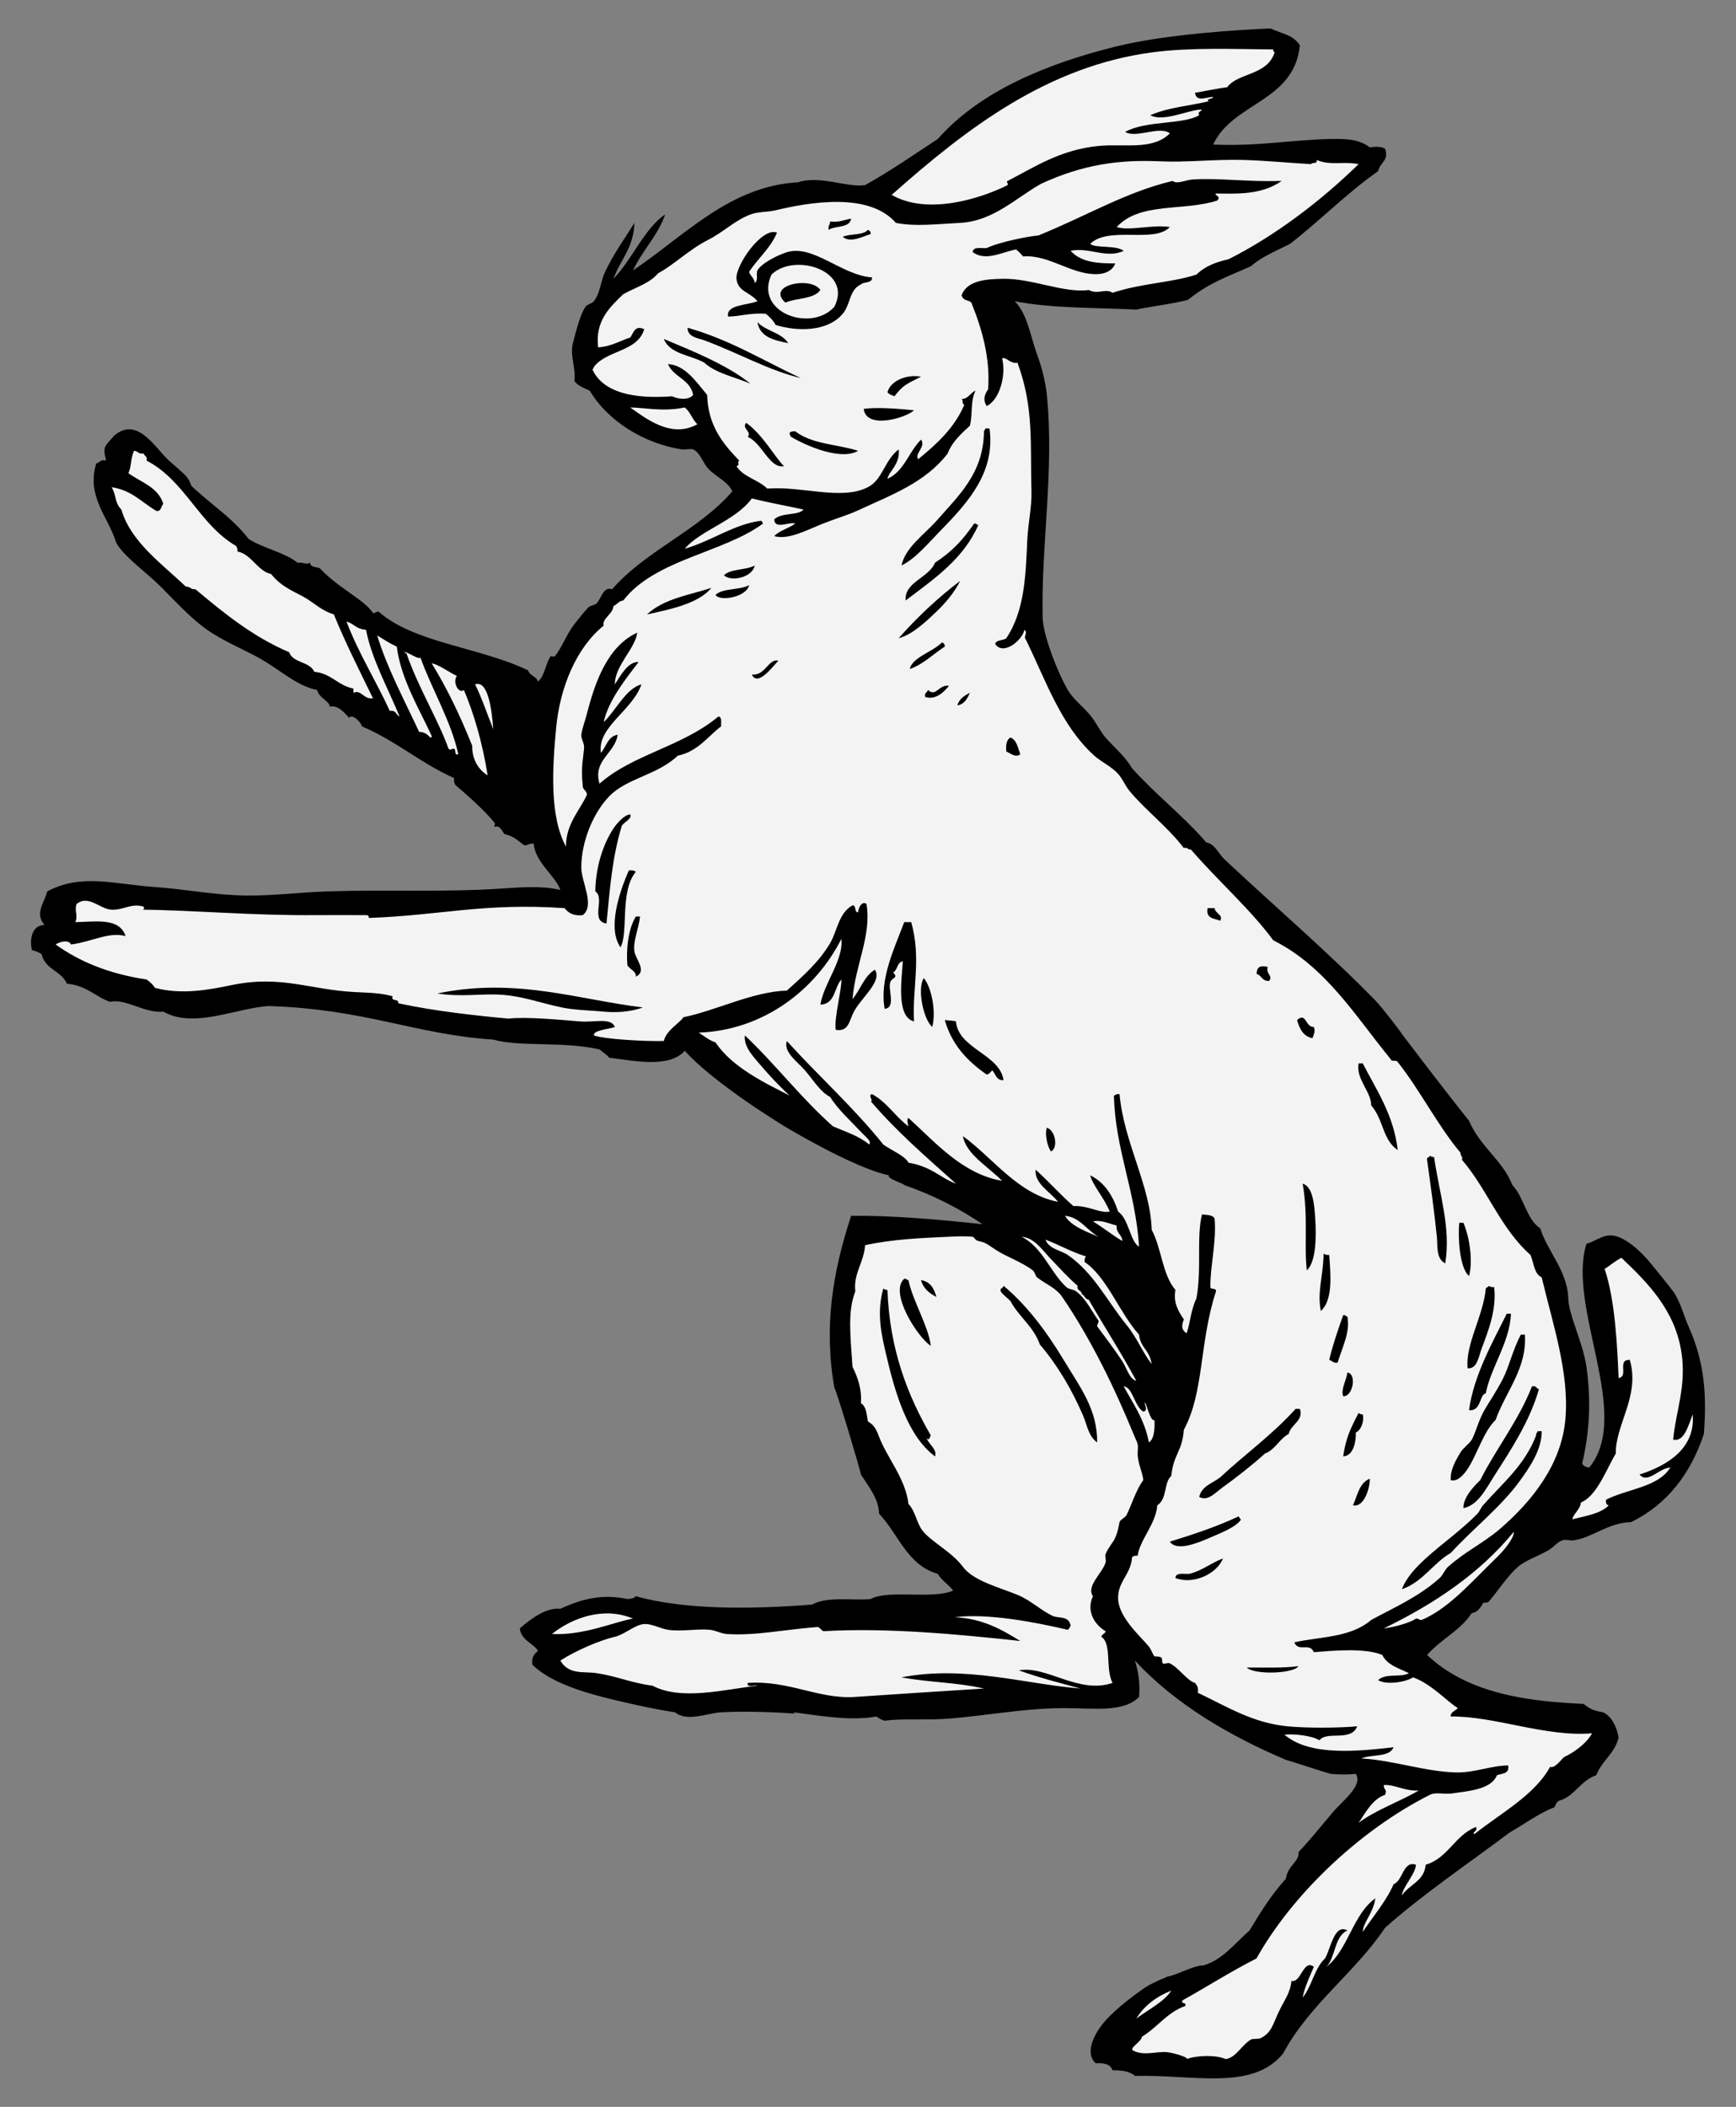 <?xml version="1.0" encoding="UTF-8" standalone="no"?>
<!DOCTYPE svg PUBLIC "-//W3C//DTD SVG 1.1//EN" "http://www.w3.org/Graphics/SVG/1.1/DTD/svg11.dtd">
<svg xmlns:dc="http://purl.org/dc/elements/1.1/" version="1.1" xmlns:xl="http://www.w3.org/1999/xlink" xmlns="http://www.w3.org/2000/svg" viewBox="45 72 274.5 333" width="274.5" height="333">
  <rect x="45" y="72" width="274.5" height="333" fill="#808080" stroke="none"/>
  <defs>
    <clipPath id="artboard_clip_path">
      <path d="M 45 72 L 319.5 72 L 319.5 353.769 L 281.492 405 L 45 405 Z"/>
    </clipPath>
  </defs>
  <g id="Rabbit_Rampant_(5)" stroke="none" stroke-opacity="1" stroke-dasharray="none" fill="none" fill-opacity="1">
    <title>Rabbit Rampant (5)</title>
    <g id="Rabbit_Rampant_(5)_Art" clip-path="url(#artboard_clip_path)">
      <title>Art</title>
      <g id="Group_53">
        <g id="Graphic_113">
          <path d="M 245.805 76.964 C 246.359 77.211 246.871 77.398 247.327 77.564 C 248.495 77.988 249.352 78.301 250.061 79.276 C 249.534 84.054 246.354 86.12 242.989 88.305 C 240.437 89.961 237.799 91.675 236.413 94.653 L 236.124 95.277 L 236.81 95.308 C 237.671 95.347 238.557 95.366 239.446 95.366 C 242.681 95.366 245.623 95.112 248.468 94.866 C 250.927 94.654 253.248 94.453 255.625 94.424 C 255.849 94.421 256.079 94.418 256.312 94.418 C 258.095 94.418 259.934 94.568 261.302 95.651 L 261.457 95.772 L 261.651 95.746 C 261.946 95.705 262.295 95.664 262.651 95.664 C 263.053 95.664 263.383 95.719 263.634 95.829 C 263.858 96.658 263.597 97.004 263.215 97.511 C 262.963 97.847 262.68 98.222 262.513 98.766 C 259.685 100.771 257.075 103.054 254.548 105.263 C 252.678 106.899 250.742 108.591 248.74 110.15 C 248.261 110.391 247.793 110.617 247.338 110.838 C 245.508 111.725 243.923 112.493 242.548 113.685 C 241.856 113.995 241.194 114.279 240.555 114.553 C 237.761 115.753 235.344 116.79 232.637 118.964 C 231.381 119.306 229.649 119.594 227.974 119.871 C 226.833 120.06 225.654 120.255 224.637 120.467 C 222.902 120.384 221.139 120.331 219.434 120.279 C 214.408 120.126 209.661 119.982 205.533 119.152 L 204.012 118.845 L 205.121 119.932 C 206.483 121.268 207.135 123.505 207.764 125.67 C 208.008 126.506 208.259 127.371 208.548 128.16 C 209.105 129.688 209.823 132.021 210.069 134.459 C 210.771 141.404 210.334 148.357 209.91 155.083 C 209.612 159.83 209.302 164.74 209.404 169.568 C 209.465 172.552 211.838 178.499 213.444 181.284 C 213.976 182.207 214.756 182.98 215.581 183.8 C 216.072 184.288 216.579 184.792 217.026 185.327 C 217.467 185.858 217.836 186.457 218.191 187.037 C 218.575 187.663 218.973 188.309 219.465 188.872 C 219.926 189.4 220.416 189.901 220.892 190.385 C 221.908 191.422 222.868 192.403 223.614 193.666 L 223.637 193.705 L 223.667 193.739 C 225.51 195.794 227.485 197.638 229.393 199.421 C 231.532 201.419 233.553 203.307 235.376 205.445 L 235.481 205.568 L 235.64 205.598 C 236.422 205.747 236.852 206.335 237.35 207.016 C 237.627 207.395 237.914 207.786 238.284 208.134 C 241.055 210.742 243.987 213.404 246.823 215.979 C 252.023 220.701 257.402 225.584 262.142 230.446 C 263.216 231.548 266.077 235.3 266.263 235.642 L 266.281 235.677 L 266.305 235.708 C 266.374 235.8 273.287 244.918 276.884 249.374 C 277.789 251.479 279.135 253.063 280.437 254.596 C 281.744 256.134 282.979 257.588 283.704 259.469 L 283.738 259.557 L 283.804 259.624 C 284.567 260.409 285.054 261.485 285.569 262.622 C 286.215 264.05 286.883 265.524 288.161 266.443 C 288.589 267.799 289.3 269.067 290.053 270.407 C 291.226 272.499 292.441 274.663 292.516 277.22 C 292.559 278.684 293.184 280.524 293.846 282.473 C 294.477 284.33 295.129 286.25 295.393 288.102 C 296.131 293.269 295.923 298.061 294.737 303.187 L 294.708 303.317 L 294.752 303.443 C 295.031 304.239 295.9 304.363 296.228 304.41 L 296.484 304.447 L 296.648 304.246 C 300.648 299.365 299.003 291.746 297.412 284.378 C 296.228 278.894 295.004 273.228 296.219 268.96 C 296.639 268.825 297.06 268.621 297.47 268.422 C 298.171 268.082 298.897 267.729 299.639 267.721 C 302.267 267.721 305.623 271.924 305.662 271.973 C 305.689 272.006 308.403 275.309 309.183 276.373 C 309.89 277.339 310.419 278.789 310.885 280.067 C 311.118 280.705 311.338 281.308 311.565 281.815 C 314.15 287.59 314.395 292.688 313.962 298.557 C 311.796 305.012 308.147 309.45 302.81 312.117 C 300.729 312.178 299.011 312.971 297.348 313.738 C 296.125 314.302 294.969 314.835 293.799 314.992 C 293.711 315.004 293.629 315.009 293.552 315.009 C 293.391 315.009 293.242 314.99 293.084 314.969 C 292.918 314.946 292.747 314.923 292.557 314.923 C 292.353 314.923 292.159 314.95 291.965 315.005 C 291.367 315.176 290.92 315.568 290.488 315.948 C 290.21 316.193 289.947 316.425 289.649 316.597 C 289.044 316.948 288.37 317.265 287.718 317.571 C 286.583 318.106 285.511 318.611 284.715 319.3 C 283.607 320.259 282.606 321.572 281.637 322.842 C 281.127 323.511 280.601 324.202 280.078 324.812 C 280.029 324.82 279.957 324.823 279.904 324.827 C 279.656 324.842 279.348 324.859 279.141 325.098 C 279.103 325.141 279.084 325.179 279.046 325.246 C 278.51 326.242 278.018 326.468 277.7 326.484 L 277.463 326.495 L 277.335 326.694 C 276.366 328.188 275.026 329.233 273.606 330.339 C 272.495 331.204 271.344 332.101 270.304 333.27 L 270.007 333.604 L 270.332 333.91 C 276.853 340.075 286.143 341.338 295.231 341.766 C 296.276 342.609 297.064 342.864 298.354 343.081 C 299.656 343.77 300.217 345.35 300.461 346.602 C 300.113 347.914 299.455 348.73 298.758 349.592 C 298.16 350.334 297.542 351.1 297.05 352.22 C 295.818 352.688 294.957 353.517 294.123 354.32 C 293.312 355.1 292.548 355.836 291.507 356.126 C 290.894 356.322 290.647 356.843 290.45 357.261 C 290.443 357.274 290.438 357.286 290.432 357.299 C 288.957 357.846 287.317 358.875 285.728 359.87 C 284.974 360.345 284.192 360.834 283.463 361.248 L 283.437 361.263 L 283.414 361.281 C 281.486 362.73 279.497 364.177 277.572 365.576 C 272.904 368.971 268.075 372.48 263.713 376.334 L 263.668 376.374 L 263.635 376.424 C 261.535 379.555 258.938 382.305 256.427 384.963 C 253.205 388.375 249.872 391.903 247.497 396.317 C 244.797 399.597 240.557 400.04 236.763 400.04 C 235.09 400.04 233.359 399.945 231.526 399.845 C 229.629 399.741 227.669 399.634 225.704 399.634 C 225.342 399.634 224.983 399.638 224.622 399.646 C 223.911 399.056 222.844 398.782 221.218 398.767 C 220.827 398.019 220.006 397.641 218.771 397.641 C 218.663 397.641 218.551 397.644 218.437 397.65 C 216.936 396.056 219.062 393.034 219.515 392.43 C 220.94 390.529 223.933 388.154 226.258 386.566 C 227.135 385.967 228.464 385.405 229.177 385.102 C 229.403 385.006 229.58 384.931 229.712 384.858 C 230.396 384.754 231.256 384.404 232.162 384.035 C 233.23 383.6 234.44 383.109 235.272 383.109 L 235.273 383.109 L 235.344 383.109 L 235.412 383.09 C 237.801 382.382 239.388 380.824 241.07 379.174 C 241.648 378.607 242.244 378.02 242.879 377.47 L 242.934 377.421 L 242.972 377.359 C 244.542 374.736 246.405 371.73 248.665 369.254 L 248.763 369.147 L 248.782 369.002 C 248.9 368.082 249.393 367.471 249.871 366.878 C 250.337 366.3 250.816 365.704 250.792 364.909 C 252.001 363.628 253.047 362.378 254.359 360.81 C 254.91 360.151 255.51 359.434 256.192 358.63 C 256.511 358.256 256.923 357.842 257.359 357.403 C 258.937 355.817 260.9 353.844 259.762 352.112 L 259.604 351.871 L 259.318 351.908 C 258.816 351.972 258.201 352.005 257.493 352.005 C 256.47 352.005 255.615 351.936 255.517 351.919 C 254.942 351.765 253.433 351.282 251.975 350.814 C 250.583 350.368 249.146 349.907 248.477 349.719 C 238.166 345.326 230.419 340.233 224.789 334.147 L 224.011 334.597 C 224.586 336.434 224.79 338.107 224.667 339.998 C 223.227 341.336 221.107 341.616 218.381 341.616 C 217.594 341.616 216.784 341.592 215.924 341.568 C 215.036 341.542 214.116 341.515 213.134 341.514 C 209.371 341.514 205.345 342.006 201.45 342.481 C 198.303 342.865 195.33 343.229 192.832 343.283 C 192.15 343.298 191.484 343.301 190.835 343.301 L 190.167 343.3 L 189.517 343.299 C 188.019 343.299 186.43 343.316 184.907 343.498 C 184.607 343.423 184.371 343.272 184.101 343.098 C 183.999 343.032 183.896 342.966 183.79 342.904 L 183.643 342.817 L 183.474 342.848 C 182.439 343.039 181.313 343.132 180.031 343.132 C 177.408 343.132 174.516 342.729 171.72 342.34 L 170.579 342.182 L 170.041 342.108 L 170.047 342.336 C 168.263 342.222 165.525 342.083 162.701 342.083 C 161.355 342.083 160.108 342.116 158.996 342.179 C 158.332 342.217 157.609 342.364 156.844 342.521 C 155.922 342.709 154.967 342.904 154.092 342.904 C 153.211 342.904 152.533 342.7 152.018 342.281 L 151.922 342.202 L 151.797 342.183 C 148.44 341.674 145.158 340.93 142.109 340.201 C 137.812 339.174 132.529 337.645 129.616 334.901 C 129.522 334.048 129.877 333.719 130.38 333.25 L 130.663 332.986 L 130.452 332.661 C 130.09 332.104 129.592 331.722 129.111 331.353 C 128.447 330.842 127.867 330.397 127.688 329.558 C 129.173 328.29 131.281 326.717 133.171 326.717 C 133.299 326.717 133.425 326.724 133.55 326.738 L 133.678 326.753 L 133.795 326.699 C 136.599 325.408 138.77 324.858 141.059 324.858 C 142.055 324.858 143.055 324.964 144.12 325.184 L 144.176 325.196 L 144.233 325.194 C 144.692 325.174 145.247 325.109 145.662 324.801 C 150.03 325.983 155.36 326.558 161.946 326.558 C 165.385 326.558 169.14 326.4 173.427 326.077 L 173.528 326.069 L 173.616 326.019 C 174.864 325.324 176.655 325.231 178.243 325.231 C 178.725 325.231 179.207 325.241 179.679 325.25 C 180.138 325.259 180.588 325.267 181.019 325.267 C 181.723 325.267 182.267 325.243 182.728 325.192 L 182.82 325.181 L 182.9 325.137 C 183.951 324.553 185.802 324.473 187.474 324.473 C 188.005 324.473 188.548 324.482 189.094 324.49 C 189.65 324.499 190.209 324.508 190.762 324.508 C 192.51 324.508 194.489 324.427 195.897 323.832 L 196.431 323.607 L 196.09 323.137 C 195.746 322.662 195.327 322.279 194.921 321.909 C 194.443 321.473 193.992 321.061 193.685 320.527 L 193.592 320.364 L 193.412 320.312 C 190.298 319.424 188.71 317.036 187.028 314.507 C 186.243 313.326 185.432 312.106 184.453 311.056 C 184.32 308.998 183.319 307.505 181.948 305.457 L 181.556 304.871 C 181.343 303.858 180.128 299.81 179.575 297.983 C 178.142 293.246 177.637 291.74 177.374 291.225 C 175.9 282.653 176.661 274.676 179.917 264.624 C 180.108 264.623 180.298 264.623 180.489 264.623 C 187.007 264.623 193.868 265.26 200.31 265.95 L 200.618 265.111 C 196.764 262.498 192.72 260.47 188.259 258.912 C 188.088 258.77 187.792 258.644 187.33 258.45 C 186.997 258.31 186.371 258.046 186.074 257.853 L 186.414 257.458 L 185.64 257.304 C 180.396 256.26 169.757 249.909 169.65 249.845 C 169.538 249.778 158.353 243.049 153.62 237.775 L 153.273 237.388 L 152.93 237.78 C 151.981 238.868 150.358 239.397 147.966 239.397 C 146.366 239.397 144.692 239.166 143.214 238.962 C 142.629 238.881 142.073 238.804 141.571 238.749 C 141.287 238.435 140.958 238.187 140.639 237.946 C 140.454 237.807 140.27 237.668 140.098 237.516 L 140.008 237.438 L 139.893 237.412 C 136.815 236.729 133.676 236.652 130.64 236.578 C 127.839 236.51 125.192 236.446 123.118 235.87 L 123.071 235.857 L 123.024 235.856 C 117.601 235.504 113.033 234.513 108.197 233.464 C 102.168 232.156 95.933 230.803 87.419 230.549 L 87.396 230.549 L 87.373 230.551 C 85.709 230.668 83.954 231.065 82.094 231.484 C 79.855 231.989 77.541 232.512 75.393 232.512 C 73.681 232.512 72.261 232.179 71.054 231.494 L 70.923 231.42 L 70.774 231.437 C 70.618 231.456 70.454 231.464 70.288 231.464 C 69.13 231.464 67.874 231.029 66.66 230.609 C 65.445 230.188 64.297 229.791 63.219 229.791 C 62.948 229.791 62.689 229.817 62.447 229.869 C 61.733 229.628 61.057 229.224 60.343 228.798 C 59.135 228.076 57.773 227.261 55.881 227.04 C 55.424 226.158 54.676 225.613 53.951 225.083 C 53.092 224.456 52.282 223.863 52.048 222.737 L 52.012 222.566 L 51.872 222.462 C 51.504 222.186 51.045 221.973 50.441 221.797 C 50.259 220.787 50.418 219.769 50.86 219.202 C 51.146 218.836 51.532 218.654 52.042 218.649 L 53.028 218.639 L 52.388 217.889 C 51.416 216.751 51.785 215.879 52.344 214.56 C 52.527 214.13 52.714 213.688 52.865 213.201 C 54.817 212.198 56.909 211.73 59.428 211.73 C 61.234 211.73 63.107 211.96 65.089 212.204 C 66.558 212.384 68.077 212.57 69.689 212.68 C 71.493 212.802 73.308 213.027 75.228 213.265 C 78.092 213.619 81.054 213.987 84.086 214.007 L 84.397 214.008 C 86.706 214.008 88.991 213.843 91.41 213.668 C 93.204 213.538 95.059 213.405 96.924 213.344 C 99.915 213.247 102.908 213.234 105.442 213.234 C 106.364 213.234 107.286 213.236 108.209 213.238 C 109.133 213.24 110.057 213.242 110.983 213.242 C 115.919 213.242 120.081 213.184 124.35 212.901 L 124.981 212.858 C 126.32 212.767 127.705 212.672 129.112 212.672 C 130.809 212.672 132.244 212.816 133.498 213.111 L 134.306 213.3 L 134.04 212.514 C 133.7 211.511 132.945 210.579 132.144 209.593 C 131.073 208.272 129.965 206.907 129.863 205.338 L 129.841 204.997 L 129.508 204.919 C 129.363 204.886 129.229 204.869 129.099 204.869 C 128.779 204.869 128.56 204.968 128.383 205.047 C 128.242 205.111 128.163 205.144 128.045 205.144 C 128.041 205.144 128.038 205.144 128.034 205.144 C 127.897 205.037 127.77 204.936 127.65 204.842 C 126.834 204.195 126.284 203.761 125.034 203.416 C 124.976 203.335 124.92 203.249 124.864 203.164 C 124.595 202.754 124.264 202.252 123.709 202.174 C 123.709 202.037 123.678 201.89 123.573 201.761 C 121.828 199.622 119.121 197.285 117.505 195.889 L 117.372 195.773 C 117.286 195.64 117.207 195.433 117.261 195.041 L 117.309 194.698 L 116.992 194.558 C 114.486 193.447 112.221 192.012 110.032 190.624 C 107.715 189.156 105.322 187.639 102.588 186.458 C 102.275 185.694 101.312 184.788 100.567 184.788 C 100.462 184.788 100.363 184.806 100.272 184.838 C 99.581 184.085 98.671 183.186 97.559 183.186 C 97.532 183.186 97.503 183.187 97.474 183.188 C 97.294 182.794 96.934 182.493 96.583 182.199 C 96.156 181.842 95.714 181.473 95.591 180.949 L 95.524 180.661 L 95.234 180.603 C 93.141 180.182 91.31 178.937 89.371 177.619 C 88.463 177.001 87.524 176.363 86.531 175.793 C 85.429 175.16 84.281 174.593 83.17 174.045 C 81.337 173.139 79.442 172.203 77.73 170.957 C 75.817 169.565 74.026 167.739 72.129 165.807 C 71.659 165.327 71.188 164.847 70.712 164.372 C 69.9 163.56 68.955 162.745 68.042 161.959 C 66.461 160.597 64.825 159.188 63.934 157.839 C 63.92 157.813 63.885 157.739 63.848 157.662 C 63.809 157.581 63.774 157.51 63.74 157.448 C 63.357 156.215 62.768 155.06 62.198 153.941 C 60.901 151.397 59.674 148.991 60.591 145.615 C 60.764 145.542 60.894 145.442 60.999 145.362 C 61.157 145.241 61.218 145.199 61.353 145.199 C 61.431 145.199 61.527 145.215 61.638 145.247 L 62.286 145.433 L 62.224 144.762 C 62.205 144.552 62.154 144.337 62.105 144.128 C 61.983 143.603 61.867 143.107 62.161 142.608 C 62.277 142.423 63.263 141.301 63.386 141.18 C 64.081 140.602 64.747 140.321 65.423 140.321 C 67.078 140.321 68.595 142.048 69.933 143.573 C 70.444 144.154 70.926 144.704 71.399 145.142 C 71.594 145.323 71.89 145.578 72.225 145.864 C 72.944 146.482 73.929 147.328 74.211 147.725 C 74.48 148.102 74.618 148.33 74.811 148.926 L 74.847 149.037 L 74.931 149.117 C 76.007 150.14 77.17 151.1 78.293 152.028 C 80.29 153.677 82.355 155.382 83.946 157.463 L 83.995 157.527 L 84.062 157.569 C 85.158 158.273 86.449 158.778 87.697 159.267 C 89.147 159.834 90.645 160.42 91.762 161.301 L 91.911 161.418 L 92.098 161.398 C 92.186 161.388 92.268 161.384 92.342 161.384 C 92.579 161.384 92.754 161.425 92.939 161.468 C 93.111 161.508 93.287 161.549 93.491 161.549 C 93.577 161.549 93.66 161.542 93.743 161.528 C 94.015 161.944 94.555 162.049 94.915 162.12 C 95.063 162.149 95.204 162.176 95.316 162.214 C 96.735 163.737 98.461 164.961 99.986 166.042 C 101.572 167.166 102.942 168.138 103.596 169.149 L 103.721 169.342 L 103.95 169.358 C 103.979 169.36 104.007 169.361 104.034 169.361 C 104.313 169.361 104.501 169.259 104.626 169.191 C 104.661 169.171 104.686 169.159 104.707 169.15 C 108.146 172.104 113.111 173.498 118.36 174.973 C 121.708 175.913 125.17 176.886 128.146 178.295 C 128.343 178.762 128.722 179.022 129.033 179.236 C 129.351 179.455 129.55 179.602 129.622 179.856 L 129.815 180.542 L 130.361 180.083 C 131.084 179.474 131.396 178.572 131.696 177.701 C 131.872 177.191 132.053 176.665 132.316 176.205 C 132.426 176.225 132.536 176.24 132.62 176.24 C 132.858 176.24 132.996 176.136 133.07 176.049 C 133.639 175.372 134.106 174.489 134.603 173.554 C 135.08 172.654 135.573 171.724 136.176 170.952 C 136.828 170.116 137.666 169.064 138.358 168.332 C 138.443 168.241 138.663 168.17 138.855 168.108 C 139.141 168.015 139.465 167.91 139.69 167.663 C 139.981 167.344 140.191 166.954 140.396 166.576 C 140.75 165.923 140.991 165.525 141.355 165.525 C 141.437 165.525 141.532 165.544 141.636 165.578 L 141.927 165.675 L 142.128 165.444 C 144.752 162.432 148.185 160.094 151.505 157.832 C 154.908 155.514 158.426 153.116 161.14 149.969 L 161.326 149.753 L 161.216 149.489 C 160.768 148.424 159.806 147.721 158.875 147.041 C 158.352 146.659 157.812 146.265 157.361 145.807 C 157.07 145.511 156.82 145.075 156.555 144.612 C 156.096 143.81 155.62 142.981 154.788 142.615 C 154.64 142.549 154.453 142.519 154.202 142.519 C 154.009 142.519 153.784 142.538 153.565 142.557 C 153.38 142.573 153.197 142.589 153.044 142.589 C 152.992 142.589 152.945 142.588 152.904 142.582 C 146.916 141.663 141.45 138.189 138.64 133.515 L 138.569 133.395 L 138.442 133.336 C 138.297 133.267 138.15 133.202 138.002 133.135 C 137.333 132.833 136.697 132.547 136.296 132.077 C 136.401 131.186 136.255 130.271 136.112 129.383 C 135.94 128.308 135.778 127.293 136.036 126.36 C 136.088 126.17 136.151 125.927 136.223 125.646 C 136.588 124.224 137.201 121.843 137.959 120.753 C 138.036 120.642 138.228 120.555 138.43 120.463 C 138.714 120.334 139.036 120.189 139.27 119.89 C 139.933 119.045 140.214 118 140.485 116.991 C 140.662 116.334 140.829 115.714 141.091 115.162 C 142.051 113.139 143.244 111.3 144.398 109.521 C 144.464 109.418 144.531 109.315 144.598 109.212 C 144.255 110.647 143.621 111.8 142.963 112.999 C 142.464 113.906 141.949 114.844 141.567 115.914 L 142.333 116.389 C 143.584 115.093 144.682 113.437 145.745 111.835 C 146.813 110.225 147.838 108.679 148.98 107.506 C 148.407 108.614 147.723 109.62 147.012 110.665 C 146.19 111.874 145.341 113.123 144.679 114.548 L 143.979 116.058 L 145.356 115.123 C 147.346 113.772 149.27 112.304 151.13 110.885 C 157.302 106.177 163.13 101.731 171.206 101.276 L 171.269 101.274 L 171.328 101.253 C 171.996 101.026 172.748 100.915 173.627 100.915 C 174.905 100.915 176.241 101.149 177.534 101.375 C 178.74 101.586 179.879 101.785 180.903 101.785 C 181.255 101.785 181.57 101.762 181.864 101.714 L 181.944 101.701 L 182.015 101.662 C 185.229 99.874 188.252 97.861 191.177 95.914 C 191.982 95.377 192.77 94.853 193.538 94.349 L 193.59 94.315 L 193.631 94.269 C 199.355 87.788 208.461 83.063 221.47 79.822 C 229.79 77.747 242.061 77.114 245.805 76.964" fill="#f3f3f3"/>
        </g>
        <g id="Group_54">
          <title>Ink</title>
          <g id="Group_55">
            <g id="Graphic_112">
              <path d="M 179.581 106.562 C 179.348 108.098 177.089 107.607 176.044 108.331 C 175.885 107.655 176.27 107.525 176.265 107.004 C 177.709 107.196 178.49 106.723 179.581 106.562 Z" fill="black"/>
            </g>
            <g id="Graphic_111">
              <path d="M 182.233 108.331 C 182.505 108.427 182.687 108.613 182.675 108.994 C 181.489 109.345 179.448 110.479 178.255 109.436 C 179.402 108.89 181.452 109.244 182.233 108.331 Z" fill="black"/>
            </g>
            <g id="Graphic_110">
              <path d="M 174.718 117.836 C 173.695 119.317 170.932 119.06 169.192 119.825 C 166.04 117.056 173.238 115.597 174.718 117.836 Z" fill="black"/>
            </g>
            <g id="Graphic_109">
              <path d="M 164.771 122.92 C 166.084 124.332 168.581 124.562 169.634 126.235 C 167.365 125.777 165.144 125.273 164.771 122.92 Z" fill="black"/>
            </g>
            <g id="Graphic_108">
              <path d="M 163.666 132.646 C 161.194 131.58 158.217 131.02 156.371 129.33 C 154.216 128.097 150.922 128 149.961 125.572 C 154.216 127.363 159.915 129.614 163.666 132.646 Z" fill="black"/>
            </g>
            <g id="Graphic_107">
              <path d="M 186.433 134.635 C 186.022 134.456 185.54 134.349 185.328 133.972 C 185.878 132.071 188.51 131.138 190.633 131.54 C 188.411 132.669 187.783 132.856 186.433 134.635 Z" fill="black"/>
            </g>
            <g id="Graphic_106">
              <path d="M 189.529 136.845 C 188.407 137.987 181.976 139.982 181.571 136.624 C 183.585 136.355 186.532 136.548 189.529 136.845 Z" fill="black"/>
            </g>
            <g id="Graphic_105">
              <path d="M 168.971 145.687 C 166.631 146.093 165.556 142.05 163.223 141.045 C 163.982 140.262 162.179 139.683 163.002 138.835 C 165.68 140.779 167.509 144.248 168.971 145.687 Z" fill="black"/>
            </g>
            <g id="Graphic_104">
              <path d="M 200.802 139.719 C 201.022 139.719 201.243 139.719 201.465 139.719 C 202.394 146.598 198.17 151.318 193.729 155.855 C 191.682 157.946 189.788 160.279 187.539 161.381 C 188.218 158.407 191.131 156.553 193.287 154.087 C 196.483 150.429 200.467 146.835 200.581 140.382 C 200.518 140.026 200.789 140.002 200.802 139.719 Z" fill="black"/>
            </g>
            <g id="Graphic_103">
              <path d="M 180.686 143.256 C 178.017 144.823 172.633 142.555 170.076 141.045 C 169.959 140.868 169.846 140.686 169.855 140.382 C 170.052 140.21 170.354 140.145 170.739 140.161 C 173.427 142.25 177.334 142.182 180.686 143.256 Z" fill="black"/>
            </g>
            <g id="Graphic_102">
              <path d="M 199.033 154.75 C 199.39 154.687 199.413 154.959 199.697 154.971 C 197.32 160.404 192.642 163.537 188.203 166.908 C 187.966 163.979 191.855 163.369 192.845 160.939 C 195.629 159.111 197.226 157.349 199.033 154.75 Z" fill="black"/>
            </g>
            <g id="Graphic_101">
              <path d="M 164.329 161.381 C 164.028 163.206 160.69 164.036 159.466 162.929 C 160.534 161.86 162.958 162.148 164.329 161.381 Z" fill="black"/>
            </g>
            <g id="Graphic_100">
              <path d="M 196.822 163.813 C 195.962 165.578 194.543 167.267 193.065 168.676 C 191.29 170.366 189.28 172.285 187.096 172.876 C 190.035 169.553 193.26 166.513 196.822 163.813 Z" fill="black"/>
            </g>
            <g id="Graphic_99">
              <path d="M 163.445 164.477 C 163.1 166.369 158.792 167.137 158.139 166.024 C 159.305 164.905 162.004 165.32 163.445 164.477 Z" fill="black"/>
            </g>
            <g id="Graphic_98">
              <path d="M 157.476 164.918 C 155.411 167.501 150.5 168.396 147.308 169.118 C 149.981 166.567 154.372 165.969 157.476 164.918 Z" fill="black"/>
            </g>
            <g id="Graphic_97">
              <path d="M 193.949 173.539 C 194.22 173.635 194.403 173.822 194.39 174.202 C 192.538 175.371 191.1 176.953 188.864 177.739 C 189.237 175.882 192.489 175.04 193.949 173.539 Z" fill="black"/>
            </g>
            <g id="Graphic_96">
              <path d="M 168.086 176.413 C 167.033 177.547 164.788 180.535 163.887 178.623 C 166.079 178.799 166.455 176.071 168.086 176.413 Z" fill="black"/>
            </g>
            <g id="Graphic_95">
              <path d="M 195.055 180.391 C 194.279 181.401 192.911 182.689 191.297 182.16 C 191.107 181.454 191.645 181.476 191.738 181.055 C 192.988 182.239 193.432 180.157 195.055 180.391 Z" fill="black"/>
            </g>
            <g id="Graphic_94">
              <path d="M 198.37 181.497 C 197.943 182.396 197.525 183.304 196.38 183.486 C 196.672 182.452 197.495 181.948 198.37 181.497 Z" fill="black"/>
            </g>
            <g id="Graphic_93">
              <path d="M 204.78 188.57 C 205.785 188.966 205.949 190.202 206.328 191.223 C 205.559 191.83 204.736 191.014 204.118 190.781 C 204.022 189.728 204.152 188.9 204.78 188.57 Z" fill="black"/>
            </g>
            <g id="Graphic_92">
              <path d="M 144.656 200.728 C 144.996 201.342 143.74 201.931 143.329 202.496 C 141.765 207.595 141.434 212.632 140.898 217.969 C 138.254 217.557 140.748 213.99 139.13 212.885 C 139.19 209.257 140.22 205.65 142.003 202.938 C 142.52 202.154 143.75 200.74 144.656 200.728 Z" fill="black"/>
            </g>
            <g id="Graphic_91">
              <path d="M 145.54 209.79 C 142.959 212.873 144.416 219.464 143.108 221.727 C 141.029 218.739 142.899 213.06 144.435 209.569 C 144.948 209.499 145.283 209.605 145.54 209.79 Z" fill="black"/>
            </g>
            <g id="Graphic_90">
              <path d="M 235.947 215.538 C 236.316 215.538 236.685 215.538 237.053 215.538 C 237.179 216.466 238.475 216.565 237.937 217.527 C 236.985 217.153 235.621 217.19 235.947 215.538 Z" fill="black"/>
            </g>
            <g id="Graphic_89">
              <path d="M 146.203 216.864 C 146.019 218.677 145.066 220.775 145.319 222.39 C 145.519 223.667 147.363 225.493 145.54 226.369 C 145.652 225.568 144.742 225.318 144.214 224.601 C 143.982 222.312 144.284 218.875 145.54 216.864 C 145.761 216.864 145.982 216.864 146.203 216.864 Z" fill="black"/>
            </g>
            <g id="Graphic_88">
              <path d="M 189.086 217.748 C 190.71 223.587 189.236 228.087 189.528 233.442 C 186.656 232.74 187.591 226.721 187.76 223.937 C 186.808 224.091 186.959 225.347 186.212 225.706 C 187.14 226.608 186.047 226.453 185.77 227.253 C 185.369 228.408 186.725 231.252 184.886 231.453 C 184.022 226.75 186.469 221.781 187.981 217.748 C 188.349 217.748 188.717 217.748 189.086 217.748 Z" fill="black"/>
            </g>
            <g id="Graphic_87">
              <path d="M 245.452 224.822 C 245.109 225.961 246.36 226.236 245.673 227.033 C 244.552 227.123 244.498 226.145 243.684 225.928 C 243.79 224.696 244.319 224.604 245.452 224.822 Z" fill="black"/>
            </g>
            <g id="Graphic_86">
              <path d="M 191.075 226.59 C 192.319 228.095 193.057 231.982 192.401 234.327 C 190.972 233.036 190.003 228.227 191.075 226.59 Z" fill="black"/>
            </g>
            <g id="Graphic_85">
              <path d="M 146.645 231.232 C 144.598 231.997 142.225 232.064 140.456 231.895 C 138.645 231.722 136.981 231.695 135.151 231.453 C 131.756 231.004 128.422 229.557 124.541 229.242 C 121.33 228.983 117.998 229.641 114.151 229.021 C 126.621 226.441 136.5 230.02 146.645 231.232 Z" fill="black"/>
            </g>
            <g id="Graphic_84">
              <path d="M 252.747 234.327 C 252.99 234.921 252.788 235.46 252.526 236.095 C 251.055 235.798 250.482 234.602 250.094 233.221 C 251.585 231.937 251.321 234.302 252.747 234.327 Z" fill="black"/>
            </g>
            <g id="Graphic_83">
              <path d="M 194.391 233.222 C 195.346 233.339 195.631 233.286 196.16 233.443 C 196.509 237.767 203.119 238.638 203.675 242.728 C 202.513 242.784 202.445 241.747 201.906 241.18 C 201.612 241.4 201.473 241.777 201.022 241.843 C 198.022 239.759 195.515 237.182 194.391 233.222 Z" fill="black"/>
            </g>
            <g id="Graphic_82">
              <path d="M 259.821 240.074 C 260.041 240.074 260.262 240.074 260.484 240.074 C 262.574 244.161 265.388 248.21 266.011 253.779 C 263.591 252.159 263.791 248.97 261.81 246.705 C 261.827 244.532 259.376 242.589 259.821 240.074 Z" fill="black"/>
            </g>
            <g id="Graphic_81">
              <path d="M 210.527 250.242 C 211.89 250.646 212.352 253.438 211.19 254 C 210.601 253.212 210.176 251.254 210.527 250.242 Z" fill="black"/>
            </g>
            <g id="Graphic_80">
              <path d="M 271.094 254.664 C 271.271 254.781 271.453 254.894 271.758 254.884 C 272.646 260.941 274.431 266.034 273.526 271.683 C 272.029 270.933 272.343 268.889 272.2 267.483 C 271.837 263.918 271.299 259.927 270.653 255.326 C 270.53 254.836 271.074 255.012 271.094 254.664 Z" fill="black"/>
            </g>
            <g id="Graphic_79">
              <path d="M 250.979 259.084 C 252.614 259.538 252.834 262.471 252.968 264.611 C 253.168 267.794 253.055 271.454 251.642 272.789 C 251.166 268.883 251.903 264.401 250.979 259.084 Z" fill="black"/>
            </g>
            <g id="Graphic_78">
              <path d="M 275.736 265.273 C 275.957 265.273 276.178 265.273 276.4 265.273 C 277.443 267.688 277.906 271.56 277.284 273.673 C 275.725 272.36 275.541 267.417 275.736 265.273 Z" fill="black"/>
            </g>
            <g id="Graphic_77">
              <path d="M 254.295 270.137 C 254.491 270.309 254.794 270.374 255.179 270.358 C 255.327 272.875 255.914 277.41 253.853 279.2 C 253.241 276.212 254.226 273.796 254.295 270.137 Z" fill="black"/>
            </g>
            <g id="Graphic_76">
              <path d="M 187.981 274.116 C 188.338 274.053 188.361 274.325 188.644 274.336 C 189.34 277.652 191.829 281.658 192.18 284.725 C 190.054 283.325 185.539 276.253 187.981 274.116 Z" fill="black"/>
            </g>
            <g id="Graphic_75">
              <path d="M 190.634 274.336 C 192.107 274.558 192.701 275.658 193.066 276.988 C 191.948 276.41 190.996 275.668 190.634 274.336 Z" fill="black"/>
            </g>
            <g id="Graphic_74">
              <path d="M 203.675 275.22 C 207.154 278.117 210.283 282.121 213.18 286.936 C 215.779 291.255 218.53 294.728 218.485 299.977 C 217.095 299.015 216.868 297.153 216.275 295.777 C 214.456 291.563 212.186 287.736 209.423 284.504 C 208.433 281.663 206.12 280.145 204.781 277.652 C 204.285 277.116 203.643 276.727 203.234 276.104 C 203.072 275.502 203.672 275.66 203.675 275.22 Z" fill="black"/>
            </g>
            <g id="Graphic_73">
              <path d="M 281.262 275.441 C 281.669 278.968 280.348 282.315 279.272 285.168 C 278.835 286.329 278.593 288.423 277.063 288.262 C 276.684 284.479 279.542 280.007 279.936 275.662 C 279.992 275.422 280.376 275.512 280.378 275.22 C 280.575 275.392 280.877 275.458 281.262 275.441 Z" fill="black"/>
            </g>
            <g id="Graphic_72">
              <path d="M 184.665 275.663 C 184.843 275.78 185.024 275.893 185.328 275.884 C 185.655 285.371 188.611 292.736 192.18 298.873 C 191.958 299.225 191.97 299.762 191.517 299.314 C 191.887 300.337 193.237 301.08 192.843 302.187 C 188.568 299.023 186.553 292.293 185.106 286.051 C 184.398 282.99 183.567 279.604 184.665 275.663 Z" fill="black"/>
            </g>
            <g id="Graphic_71">
              <path d="M 283.914 279.642 C 283.755 284.126 280.659 288.262 279.936 292.241 C 278.921 292.356 279.26 295.076 277.284 294.894 C 278.019 289.344 281.142 283.925 283.251 279.642 C 283.473 279.642 283.694 279.642 283.914 279.642 Z" fill="black"/>
            </g>
            <g id="Graphic_70">
              <path d="M 257.389 279.862 C 257.746 279.8 257.769 280.071 258.052 280.083 C 258.497 282.488 257.428 284.463 256.505 287.377 C 255.809 287.483 255.641 287.062 255.179 286.936 C 255.697 284.712 256.527 282.303 257.389 279.862 Z" fill="black"/>
            </g>
            <g id="Graphic_69">
              <path d="M 286.125 282.957 C 286.444 288.344 283.13 291.841 281.483 296.441 C 279.538 298.306 278.598 301.861 277.062 304.178 C 276.57 304.919 275.511 306.272 274.409 305.946 C 274.272 304.439 275.092 302.952 275.957 301.525 C 276.387 300.815 277.358 300.191 277.725 299.536 C 278.322 298.471 278.828 296.408 279.714 294.894 C 280.669 293.265 281.545 292.021 282.588 290.031 C 283.589 288.122 284.167 285.463 285.462 282.957 C 285.683 282.957 285.904 282.957 286.125 282.957 Z" fill="black"/>
            </g>
            <g id="Graphic_68">
              <path d="M 258.052 288.925 C 259.606 289.173 258.892 292.79 257.389 292.683 C 256.974 291.609 257.907 290.158 258.052 288.925 Z" fill="black"/>
            </g>
            <g id="Graphic_67">
              <path d="M 288.336 291.578 C 286.87 296.688 283.911 301.148 281.262 305.283 C 279.987 307.273 278.718 309.922 276.4 310.367 C 276.344 308.756 277.899 307.064 279.052 305.946 C 281.418 301.215 285.186 296.42 287.231 291.136 C 287.935 290.945 287.914 291.483 288.336 291.578 Z" fill="black"/>
            </g>
            <g id="Graphic_66">
              <path d="M 250.537 294.672 C 251.179 296.563 249.122 297.082 248.769 298.651 C 247.268 299.435 246.667 301.118 245.011 301.745 C 242.997 303.579 240.483 305.529 238.38 307.05 C 237.048 308.013 235.981 309.339 234.622 308.598 C 235.01 306.849 236.74 306.443 237.938 305.503 C 241.766 301.922 246.131 298.824 249.874 294.672 C 250.094 294.672 250.316 294.672 250.537 294.672 Z" fill="black"/>
            </g>
            <g id="Graphic_65">
              <path d="M 259.821 295.335 C 259.998 295.453 260.18 295.566 260.484 295.556 C 260.737 296.466 260.296 298.015 259.379 298.43 C 259.445 299.572 259.117 302.113 257.39 302.187 C 257.791 299.339 258.525 297.809 259.821 295.335 Z" fill="black"/>
            </g>
            <g id="Graphic_64">
              <path d="M 288.115 298.209 C 288.336 298.209 288.556 298.209 288.778 298.209 C 288.807 301.151 286.829 303.986 285.242 306.167 C 282.295 310.212 277.83 313.692 274.41 317.441 C 271.565 319.09 270.005 322.024 266.674 323.187 C 267.354 321.34 268.92 319.706 270.431 318.325 C 273.023 315.955 276.108 313.832 278.61 311.25 C 279.007 310.842 279.108 310.366 279.494 309.925 C 282.56 306.429 286.046 303.679 287.894 298.873 C 287.831 298.515 288.102 298.491 288.115 298.209 Z" fill="black"/>
            </g>
            <g id="Graphic_63">
              <path d="M 261.59 305.724 C 261.647 307.12 260.693 310.328 258.937 309.925 C 259.643 308.345 259.94 306.361 261.59 305.724 Z" fill="black"/>
            </g>
            <g id="Graphic_62">
              <path d="M 240.81 311.693 C 241.051 311.749 240.961 312.133 241.253 312.135 C 240.49 313.383 237.964 314.318 236.39 315.008 C 234.454 315.856 231.076 317.273 229.979 315.671 C 234.301 314.327 237.453 313.252 240.81 311.693 Z" fill="black"/>
            </g>
            <g id="Graphic_61">
              <path d="M 238.38 318.325 C 237.465 320.68 233.79 322.537 230.864 321.418 C 230.875 320.472 232.191 320.829 233.075 320.755 C 235.141 320.243 236.49 319.014 238.38 318.325 Z" fill="black"/>
            </g>
            <g id="Graphic_60">
              <path d="M 250.316 335.345 C 249.649 336.515 243.368 336.778 242.138 335.566 C 244.916 335.545 247.848 335.677 250.316 335.345 Z" fill="black"/>
            </g>
            <g id="Graphic_59">
              <path d="M 295.188 303.294 C 295.341 303.73 295.778 303.883 296.293 303.957 C 303.164 295.572 292.732 278.646 295.851 268.589 C 297.007 268.307 298.25 267.279 299.609 267.264 C 302.5 267.231 306.02 271.685 306.02 271.685 C 306.02 271.685 308.76 275.018 309.557 276.106 C 310.658 277.612 311.305 280.108 311.988 281.632 C 314.512 287.271 314.893 292.295 314.42 298.653 C 312.299 305.006 308.597 309.776 302.926 312.578 C 299.338 312.641 296.72 315.068 293.863 315.452 C 293.151 315.548 292.743 315.267 292.095 315.452 C 291.248 315.692 290.704 316.523 289.884 316.999 C 288.248 317.948 286.227 318.608 285.021 319.652 C 283.349 321.1 281.909 323.406 280.379 325.178 C 280.224 325.358 279.65 325.221 279.495 325.399 C 279.448 325.454 278.806 326.896 277.727 326.946 C 275.941 329.702 272.986 330.958 270.653 333.578 C 277.195 339.762 286.687 340.914 295.411 341.314 C 296.451 342.183 297.157 342.419 298.505 342.64 C 299.843 343.309 300.611 344.844 300.937 346.619 C 300.271 349.296 298.459 350.014 297.4 352.586 C 294.915 353.424 293.924 355.936 291.653 356.565 C 291.151 356.726 290.991 357.231 290.769 357.67 C 288.606 358.419 286.001 360.337 283.695 361.649 C 277.091 366.614 270.163 371.253 264.022 376.679 C 259.201 383.869 252.078 388.755 247.885 396.574 C 243.027 402.533 233.67 399.87 224.455 400.111 C 223.704 399.388 222.406 399.212 220.918 399.226 C 220.609 398.283 219.619 398.021 218.266 398.121 C 216.552 396.599 217.875 393.852 219.15 392.154 C 220.66 390.139 223.772 387.708 226.001 386.186 C 227.391 385.237 229.761 384.42 229.538 384.417 C 230.981 384.26 233.688 382.618 235.285 382.649 C 238.384 381.731 240.15 379.231 242.58 377.123 C 244.318 374.218 246.112 371.371 248.327 368.944 C 248.595 366.858 250.536 366.182 250.316 364.743 C 252.087 362.885 253.474 361.123 255.842 358.333 C 257.316 356.598 260.581 354.195 259.379 352.366 C 257.779 352.571 255.553 352.406 255.4 352.366 C 254.253 352.058 249.648 350.523 248.327 350.155 C 239.571 346.428 230.923 341.455 224.454 334.461 C 225.054 336.378 225.271 338.163 225.117 340.208 C 222.62 342.701 218.151 341.982 213.181 341.977 C 206.368 341.969 198.448 343.623 192.845 343.745 C 189.945 343.808 187.363 343.658 184.887 343.966 C 184.335 343.855 183.979 343.548 183.561 343.303 C 179.678 344.019 175.093 343.266 170.519 342.639 C 170.524 342.853 170.789 342.811 170.961 342.86 C 168.41 342.677 163.3 342.397 159.025 342.639 C 156.838 342.763 153.658 344.208 151.73 342.639 C 148.533 342.155 145.392 341.46 142.004 340.649 C 137.252 339.514 132.086 337.95 129.183 335.123 C 128.988 333.896 129.533 333.411 130.068 332.914 C 129.227 331.618 127.415 331.293 127.194 329.377 C 129.091 327.736 131.439 326.033 133.604 326.282 C 137.147 324.651 140.26 323.917 144.214 324.735 C 144.78 324.712 145.268 324.61 145.541 324.293 C 153.46 326.496 163.818 326.344 173.393 325.619 C 175.853 324.249 180.063 325.028 182.676 324.735 C 185.437 323.202 192.36 324.829 195.718 323.409 C 195.006 322.427 193.904 321.834 193.287 320.756 C 188.412 319.367 187.067 314.449 184.002 311.251 C 183.913 309.023 182.719 307.458 181.128 305.062 C 181.147 304.712 177.19 291.464 176.928 291.357 C 175.23 281.537 176.69 272.991 179.581 264.168 C 186.127 264.11 192.89 264.694 200.359 265.494 C 196.629 262.965 192.557 260.891 187.981 259.305 C 187.981 259.084 185.111 258.267 185.549 257.756 C 180.164 256.684 169.413 250.241 169.413 250.241 C 169.413 250.241 158.111 243.47 153.276 238.083 C 150.735 240.997 144.661 239.524 141.34 239.189 C 140.915 238.656 140.302 238.311 139.793 237.863 C 133.829 236.539 127.328 237.52 122.993 236.316 C 110.76 235.52 102.7 231.465 87.405 231.011 C 82.231 231.377 75.62 234.613 70.826 231.895 C 67.989 232.225 64.747 229.745 62.427 230.348 C 60.307 229.693 58.691 227.737 55.574 227.474 C 54.72 225.455 52.09 225.211 51.596 222.832 C 51.174 222.517 50.636 222.318 50.048 222.169 C 49.633 220.445 50.07 218.209 52.038 218.19 C 50.473 216.357 51.899 214.944 52.48 212.885 C 57.906 210 63.117 211.773 69.721 212.222 C 74.289 212.532 79.1 213.515 84.089 213.548 C 88.239 213.576 92.484 213.029 96.91 212.885 C 106.011 212.59 115.102 213.054 124.319 212.443 C 127.211 212.251 130.572 211.951 133.603 212.664 C 132.841 210.415 129.593 208.283 129.404 205.37 C 128.636 205.193 128.553 205.698 127.856 205.591 C 126.667 204.674 126.255 204.206 124.762 203.822 C 124.313 203.264 123.991 202.334 123.214 202.717 C 123.128 202.566 123.323 202.186 123.214 202.054 C 121.428 199.865 118.54 197.394 117.025 196.086 C 116.839 195.83 116.733 195.492 116.804 194.98 C 111.565 192.659 107.605 189.086 102.215 186.802 C 102.033 186 100.549 184.732 100.226 185.475 C 99.47 184.646 98.377 183.354 97.131 183.707 C 97.108 182.765 95.447 182.36 95.141 181.055 C 91.946 180.412 89.392 177.965 86.3 176.192 C 83.387 174.521 80.243 173.355 77.458 171.329 C 75.025 169.558 72.747 167.06 70.384 164.697 C 68.164 162.477 65.006 160.301 63.532 158.066 C 63.511 158.033 63.293 157.567 63.311 157.624 C 62.091 153.639 58.643 150.526 60.216 145.245 C 60.794 145.16 60.833 144.536 61.764 144.803 C 61.701 144.129 61.235 143.268 61.764 142.372 C 61.9 142.14 63.013 140.89 63.09 140.824 C 66.75 137.778 69.474 142.729 71.711 144.803 C 72.353 145.398 74.136 146.827 74.584 147.456 C 74.869 147.855 75.033 148.121 75.247 148.782 C 78.231 151.62 81.788 153.882 84.31 157.182 C 86.644 158.679 89.905 159.25 92.047 160.939 C 93.055 160.828 93.299 161.323 94.036 160.939 C 94.068 161.719 95.028 161.569 95.584 161.824 C 98.431 164.922 102.603 166.762 103.983 168.897 C 104.379 168.925 104.449 168.626 104.867 168.676 C 110.493 173.642 120.923 174.298 128.519 177.96 C 128.75 178.835 129.823 178.867 130.067 179.728 C 131.15 178.816 131.196 177.055 132.056 175.749 C 132.126 175.644 132.635 175.849 132.719 175.749 C 133.797 174.466 134.561 172.269 135.814 170.665 C 136.471 169.823 137.316 168.762 138.024 168.013 C 138.351 167.667 139.06 167.668 139.351 167.35 C 140.166 166.458 140.391 164.673 141.782 165.139 C 147.134 158.997 155.47 155.839 160.792 149.666 C 160.158 148.157 158.316 147.431 157.034 146.129 C 156.184 145.266 155.745 143.538 154.603 143.035 C 154.247 142.878 153.276 143.103 152.834 143.035 C 146.878 142.121 141.174 138.624 138.245 133.751 C 137.344 133.326 136.361 132.984 135.814 132.203 C 136.122 130.294 135.063 128.149 135.593 126.235 C 135.914 125.074 136.622 121.868 137.582 120.488 C 137.878 120.064 138.574 120.029 138.908 119.604 C 139.922 118.313 139.981 116.429 140.677 114.962 C 142.02 112.132 143.789 109.694 145.319 107.225 C 145.207 111.166 143.068 113.078 142.003 116.067 C 144.938 113.029 147.01 107.962 150.182 105.899 C 148.969 109.328 146.569 111.57 145.098 114.741 C 153.549 109.004 160.45 101.419 171.181 100.815 C 174.6 99.651 179.022 101.704 181.791 101.257 C 185.894 98.974 189.799 96.248 193.286 93.963 C 200.028 86.329 210.667 82.037 221.358 79.374 C 229.46 77.356 241.51 76.672 245.894 76.5 C 247.957 77.439 249.412 77.481 250.536 79.153 C 249.676 88.093 239.942 88.157 236.831 94.847 C 244.005 95.172 249.708 94.035 255.62 93.963 C 257.552 93.939 259.882 93.94 261.588 95.289 C 262.301 95.191 263.326 95.091 264.019 95.51 C 264.637 97.409 263.268 97.593 262.914 99.047 C 257.941 102.547 253.755 106.835 248.988 110.541 C 246.59 111.749 244.49 112.593 242.799 114.078 C 239.019 115.77 236.169 116.698 232.852 119.383 C 230.697 119.985 227.209 120.399 224.673 120.93 C 217.941 120.607 211.071 120.738 205.441 119.604 C 207.444 121.567 207.955 125.2 208.979 128.004 C 209.647 129.831 210.293 132.112 210.526 134.414 C 211.731 146.327 209.62 157.941 209.863 169.56 C 209.921 172.362 212.175 178.164 213.841 181.055 C 214.661 182.475 216.191 183.61 217.379 185.033 C 218.326 186.169 218.897 187.527 219.81 188.57 C 221.219 190.182 222.867 191.501 224.01 193.433 C 227.85 197.714 232.21 201.027 235.726 205.148 C 237.169 205.424 237.588 206.85 238.6 207.801 C 246.425 215.165 255.122 222.587 262.473 230.127 C 263.546 231.227 266.473 235.047 266.673 235.432 C 266.673 235.432 273.661 244.653 277.284 249.137 C 279.047 253.295 282.636 255.415 284.135 259.305 C 285.989 261.208 286.299 264.658 288.556 266.156 C 289.609 269.684 292.85 272.849 292.978 277.208 C 293.057 279.93 295.297 284.153 295.851 288.04 C 296.534 292.827 296.474 297.732 295.188 303.294 Z M 234.622 90.205 C 234.175 89.496 235.496 89.513 234.843 89.321 C 232.797 89.416 228.889 91.338 226.885 90.205 C 230.104 88.87 232.796 88.812 236.168 87.994 C 235.442 87.666 236.824 87.651 236.832 87.331 C 236.034 87.253 234.126 88.265 233.959 86.668 C 235.782 86.352 237.668 85.95 239.043 85.784 C 240.769 83.456 245.364 83.986 246.559 80.258 C 246.385 80.209 246.302 80.073 246.338 79.816 C 239.967 79.758 233.333 79.479 227.328 80.258 C 210.705 82.416 197.893 92.243 185.992 102.804 C 191.613 106.029 199.883 103.465 204.339 101.257 C 204.426 100.877 204.011 100.691 204.339 100.594 C 208.522 98.449 212.617 95.665 218.707 95.068 C 222.737 94.673 227.278 95.808 229.98 93.078 C 228.401 91.818 224.687 93.915 222.907 92.857 C 226.157 91.01 232.091 91.728 234.622 90.205 Z M 204.117 172.876 C 207.004 168.569 207.183 163.047 207.433 157.403 C 207.554 154.664 208.171 152.129 208.097 149.666 C 207.869 142.245 208.544 136.527 205.886 129.33 C 204.737 129.586 204.01 128.27 203.455 128.667 C 204.108 131.109 203.162 135.13 201.022 136.182 C 200.458 135.352 200.571 134.478 201.243 133.53 C 201.594 128.695 200.356 124.205 198.591 119.825 C 197.982 119.299 197.466 119.666 197.043 118.72 C 197.874 116.226 201.204 116.127 203.454 116.067 C 208.11 115.943 213.193 118.378 217.159 117.836 C 218.636 118.628 219.784 117.51 220.916 118.278 C 225.526 116.752 230.162 116.704 234.178 115.404 C 235.618 114 237.382 113.402 239.263 112.973 C 246.588 109.293 253.894 103.749 259.82 97.941 C 257.43 97.472 255.323 98.209 253.189 97.278 C 253.387 97.992 252.468 97.589 252.305 97.941 C 248.695 97.738 245.12 97.373 241.473 97.278 C 237.075 97.163 232.577 97.69 228.432 97.499 C 222.052 97.206 216.27 97.974 209.643 101.036 C 205.677 103.236 202.108 106.943 196.822 107.225 C 192.931 107.433 189.635 107.833 186.654 107.225 C 182.414 102.339 173.026 103.951 167.644 105.236 C 166.356 105.544 164.889 105.438 163.666 105.899 C 161.185 106.834 159.423 108.66 157.034 109.878 C 153.831 111.51 151.737 113.746 149.077 115.183 C 147.707 116.793 145.719 117.311 143.55 118.499 C 141.366 120.609 139.095 122.713 139.572 126.898 C 141.657 126.799 143.476 125.669 144.656 125.351 C 145.193 124.596 145.351 123.36 146.866 124.025 C 145.827 127.629 140.887 127.329 138.908 129.993 C 138.909 130.215 138.73 130.256 138.687 130.435 C 140.751 134.808 147.13 134.944 151.287 134.635 C 152.276 135.122 153.963 135.282 154.603 134.414 C 154.14 131.93 151.494 131.628 150.624 129.551 C 153.343 129.669 155.184 132.48 156.813 134.414 C 156.96 139.161 159.16 141.997 161.897 144.803 C 161.421 145.132 162.139 145.428 161.455 145.687 C 162.528 147.415 164.925 147.818 166.318 149.224 C 171.976 148.806 178.019 151.144 182.233 149.003 C 184.583 147.809 184.851 144.734 187.096 143.035 C 187.401 145.332 185.482 146.575 185.328 147.677 C 187.984 146.502 188.7 143.387 190.633 141.487 C 191.478 142.57 189.539 143.715 190.191 144.582 C 193.101 142.186 195.899 139.679 197.486 135.961 C 197.078 135.928 197.35 135.213 197.044 135.077 C 198.174 135.027 198.407 134.083 199.254 133.751 C 198.4 135.486 198.847 137.165 198.37 139.277 C 197.223 140.361 195.625 141.671 194.833 143.698 C 191.288 148.262 186.266 150.088 180.465 152.761 C 179.051 153.412 176.978 154.023 175.16 154.75 C 172.356 155.872 169.651 157.358 167.423 156.74 C 168.279 155.827 169.738 155.517 170.739 154.75 C 169.816 154.412 167.486 155.772 167.423 154.087 C 168.681 152.934 171.121 153.556 172.065 152.54 C 169.359 151.931 166.518 151.456 163.887 150.771 C 161.357 154.285 155.694 155.842 153.276 158.729 C 157.349 157.597 161.259 154.733 165.434 154.308 C 165.433 154.53 165.613 154.571 165.655 154.75 C 159.359 159.395 148.59 160.397 143.55 166.908 C 142.825 166.992 142.576 167.554 142.003 167.792 C 141.864 169.173 140.143 169.742 140.456 170.886 C 136.208 174.297 133.557 180.5 132.94 187.023 C 132.324 193.542 131.893 200.999 134.488 205.812 C 134.489 202.235 136.617 200.184 137.803 197.633 C 137.803 196.895 137.084 196.879 137.14 196.086 C 136.804 193.25 137.286 191.555 137.361 190.117 C 137.393 189.504 136.855 188.724 136.919 188.128 C 137.012 187.279 137.541 185.836 137.803 184.812 C 139.097 179.763 141.079 174.15 145.761 171.992 C 145.439 174.555 142.181 177.244 142.224 180.17 C 143.128 178.769 144.309 176.538 145.982 176.634 C 143.874 179.389 141.188 182.745 140.456 186.139 C 142.416 184.259 143.972 180.824 146.424 180.17 C 144.996 184.333 139.401 186.891 140.014 191.002 C 140.877 190.023 141.088 188.391 142.666 188.128 C 142.25 191.102 138.705 192.123 139.793 195.865 C 145.071 191.209 152.837 190.048 158.582 185.254 C 159.214 185.285 158.986 186.176 159.024 186.802 C 156.856 188.466 155.333 190.774 152.171 191.444 C 148.941 194.519 144.153 194.961 141.34 197.854 C 138.809 200.457 136.911 205.003 136.919 209.127 C 136.924 211.428 139.125 215.135 137.14 216.643 C 135.643 216.815 134.862 216.267 134.267 215.538 C 121.534 214.658 114.553 216.7 103.32 217.085 C 103.295 216.753 103.255 216.642 102.878 216.643 C 100.305 216.647 97.732 216.623 95.141 216.643 C 84.724 216.726 76.302 215.886 66.848 215.759 C 67.239 215.708 67.955 215.982 67.732 215.317 C 65.755 214.641 64.353 215.999 62.427 215.759 C 60.674 215.54 58.936 213.417 57.122 214.874 C 56.707 215.903 57.392 216.727 56.901 217.748 C 60.021 217.71 63.876 216.952 64.858 219.959 C 62.214 219.238 59.744 220.79 56.237 221.285 C 55.834 220.411 54.278 220.911 53.806 221.285 C 57.663 224.059 62.396 225.957 68.174 226.811 C 68.922 227.359 69.132 227.588 69.5 228.137 C 73.734 229.265 78.04 228.441 81.658 227.695 C 89.479 226.082 93.978 228.44 101.11 228.8 C 103.984 228.946 105.19 228.957 107.078 229.464 C 106.789 230.416 108.131 229.737 107.962 230.569 C 113.775 231.837 120.626 232.562 125.425 233 C 128.013 232.673 133.518 233.174 136.698 233.442 C 138.956 233.633 141.63 232.768 142.224 234.327 C 141.176 234.683 138.764 234.84 138.908 235.653 C 140.565 236.264 147.098 236.618 149.961 236.537 C 150.391 234.768 152.497 233.708 153.055 232.779 C 158.032 231.796 164.169 228.679 169.413 228.579 C 171.942 226.299 174.541 224.016 176.265 221.064 C 177.408 219.107 177.616 216.286 179.802 215.096 C 180.472 215.088 180.016 216.208 180.686 216.201 C 180.729 215.392 181.336 214.36 182.012 214.874 C 182.838 219.885 180.252 224.419 179.802 229.906 C 181.052 228.429 181.63 226.281 183.339 225.264 C 184.539 227.117 181.257 229.606 180.023 231.895 C 179.259 233.312 179.227 235.129 177.149 234.769 C 176.851 232.984 178.14 228.28 178.034 226.811 C 176.894 228.103 177.07 230.71 174.718 230.79 C 175.263 227.417 178.426 223.705 178.034 220.401 C 173.99 228.452 165.684 234.859 155.487 235.211 C 156.338 235.761 157.088 236.41 158.139 236.758 C 160.757 240.698 165.998 243.194 169.855 245.158 C 168.309 243.755 166.638 241.979 165.213 240.295 C 164.152 239.041 162.565 237.459 162.781 235.653 C 167.631 240.234 171.701 245.597 176.707 250.022 C 179.051 251.038 180.638 251.458 182.454 252.894 C 182.831 252.348 181.856 251.668 181.349 251.126 C 179.585 249.237 177.486 247.369 176.265 245.38 C 174.663 244.549 173.611 242.711 172.286 241.179 C 171.118 239.829 168.825 238.283 169.413 236.537 C 174.422 242.064 179.982 247.041 184.665 252.894 C 186.004 253.87 188.094 254.667 188.644 255.768 C 192.343 256.385 193.733 258.219 196.16 259.084 C 191.493 254.91 186.738 250.822 182.675 246.043 C 183.231 246.15 182.142 245.029 182.897 244.938 C 185.244 246.2 186.564 248.49 188.644 250.023 C 188.49 249.366 188.378 248.931 188.644 248.696 C 192.896 252.55 197.171 257.557 203.455 258.643 C 201.397 256.5 197.724 254.438 197.264 251.57 C 202.081 255.079 205.943 260.723 212.296 261.959 C 211.119 260.394 208.535 259.108 208.759 256.874 C 210.815 258.723 212.635 260.809 214.726 262.621 C 217.26 262.544 218.859 263.803 220.473 263.505 C 219.702 261.476 217.8 259.402 217.38 257.758 C 219.647 258.881 220.965 260.951 221.801 263.505 C 223.49 264.618 223.729 268.354 225.116 269.032 C 224.539 260.195 221.327 253.638 221.137 245.159 C 221.437 245.09 221.56 244.844 222.023 244.938 C 222.728 252.671 226.917 259.398 227.107 266.379 C 228.715 269.376 228.743 273.389 230.864 275.884 C 230.513 277.827 231.237 279.157 232.191 280.526 C 231.96 281.233 231.601 282.072 232.632 282.735 C 233.3 280.728 233.236 279.273 234.179 277.209 C 235.045 272.583 234.165 267.505 235.063 263.947 C 235.857 264.038 236.775 264.004 237.053 264.611 C 237.384 268.253 236.321 272.301 236.39 275.442 C 236.449 275.898 237.368 275.495 237.274 276.105 C 234.606 284.265 235.429 292.021 232.19 297.989 C 231.96 301.391 230.571 301.778 230.2 305.284 C 229.014 306.296 229.6 308.897 227.99 309.926 C 227.793 312.848 225.201 315.413 224.895 317.884 C 224.51 317.867 224.208 317.933 224.011 318.105 C 223.827 320.901 221.689 321.958 221.801 324.736 C 221.919 327.685 225.38 330.679 226.664 332.251 C 227.079 332.759 227.271 333.525 227.549 333.799 C 227.58 333.83 228.38 333.75 228.653 334.02 C 228.818 334.182 228.689 334.775 228.874 334.904 C 229.147 335.092 229.649 334.739 229.979 334.904 C 231.415 335.617 232.748 337.674 233.958 337.998 C 234.251 338.368 234.544 338.739 234.399 339.546 C 239.081 341.773 243.051 344.307 248.546 344.851 C 251.704 345.164 256.91 345.112 259.598 344.851 C 258.65 347.35 254.846 345.514 253.63 347.061 C 252.398 346.302 249.529 346.007 248.104 346.176 C 252.173 349.694 260.116 348.744 265.346 348.166 C 264.71 349.814 261.845 349.233 260.262 349.934 C 265.326 350.214 270.373 352.044 275.293 352.145 C 278.138 352.203 280.782 351.059 283.471 351.039 C 283.715 352.389 282.513 352.29 281.703 352.587 C 280.775 354.84 277.303 355.064 274.63 355.46 C 273.338 355.652 272.047 355.201 271.092 355.681 C 259.812 361.369 249.184 371.661 243.682 381.544 C 239.707 383.541 235.349 386.321 231.967 388.175 C 231.693 388.89 232.681 388.345 232.408 389.059 C 229.523 390.08 227.994 392.455 225.556 393.922 C 225.46 394.776 223.372 395.774 224.23 396.132 C 225.918 396.983 227.881 396.202 229.535 396.353 C 230.357 396.427 233.092 397.186 232.63 397.458 C 234.111 396.848 237.359 396.755 238.819 397.458 C 240.51 397.163 241.26 395.294 242.798 394.363 C 243.074 394.196 244.007 394.312 244.345 394.142 C 246.064 393.278 246.254 391.983 247.219 389.943 C 248.102 388.077 249.003 387.068 249.208 385.08 C 250.693 385.533 251.114 381.534 252.745 382.87 C 252.073 384.439 251.248 386.211 250.977 387.732 C 252.435 385.948 252.84 383.112 254.513 381.543 C 255.423 380.049 255.952 375.97 258.05 377.122 C 255.962 378.055 256.215 381.328 254.734 382.869 C 258.201 380.146 258.874 374.63 262.471 372.037 C 262.138 374.451 260.577 375.72 260.482 377.343 C 262.136 374.891 264.344 372.248 265.345 369.827 C 266.846 369.264 266.853 366.034 268.881 366.733 C 268.892 368.1 266.739 370.316 266.671 371.596 C 267.791 369.842 270.206 369.383 270.429 366.733 C 274.008 365.671 275.037 362.058 278.386 360.765 C 278.754 361.46 277.564 361.668 278.166 361.87 C 282.376 358.528 287.67 355.721 290.103 351.26 C 290.839 351.535 291.707 350.28 292.312 349.712 C 293.603 349.137 295.845 347.661 296.734 345.954 C 289.417 346.588 281.389 343.225 274.408 343.302 C 274.27 342.638 275.246 342.326 275.514 341.976 C 273.899 341.006 271.349 338.148 268.439 337.113 C 267.076 337.966 264.073 338.309 262.913 337.555 C 264.099 336.386 266.606 337.201 267.776 336.45 C 266.187 335.68 264.336 335.174 263.575 333.576 C 260.757 332.406 255.769 332.912 252.744 333.135 C 252.085 331.542 250.363 333.21 249.65 331.587 C 253.543 330.678 258.535 330.892 261.807 328.05 C 265.21 326.192 269.393 324.374 272.639 321.418 C 273.176 320.929 273.432 320.133 273.965 319.65 C 276.556 317.308 279.626 315.848 282.143 313.683 C 287.169 309.358 291.921 303.512 292.532 296.22 C 293.138 288.998 290.57 281.388 288.775 273.895 C 287.564 273.337 287.533 271.598 287.006 270.358 C 282.252 266.141 280.153 259.929 276.175 255.327 C 276.357 254.701 275.863 254.754 275.954 254.221 C 272.258 249.813 269.592 244.374 266.007 239.854 C 265.872 239.471 264.958 239.87 264.902 239.411 C 259.293 232.568 254.634 224.775 246.334 220.623 C 242.734 215.727 237.617 211.264 233.292 206.255 C 232.76 206.345 232.812 205.851 232.188 206.034 C 229.576 202.619 226.114 200.061 223.567 196.971 C 222.897 196.159 222.521 195.11 221.799 194.318 C 220.705 193.118 219.136 192.431 218.041 191.445 C 212.742 186.677 210.39 179.567 207.21 173.098 C 206.769 172.565 207.596 172.028 206.989 171.55 C 206.607 173.261 203.596 175.697 202.347 173.761 C 202.561 173.089 203.636 173.279 204.117 172.876 Z M 144.656 136.403 C 147.133 138.15 151.161 141.355 155.266 139.056 C 154.472 138.302 154.147 137.079 153.276 136.403 C 149.756 137.127 146.922 136.414 144.656 136.403 Z M 97.794 169.119 C 96.027 168.576 94.797 167.452 93.594 166.687 C 91.879 165.596 89.66 164.98 87.847 162.709 C 85.822 162.363 84.68 159.506 82.542 159.172 C 82.558 158.787 82.493 158.484 82.321 158.288 C 76.494 154.904 74.253 147.935 68.174 144.804 C 68.364 144.098 67.827 144.121 67.732 143.699 C 66.623 143.737 66.869 143.258 66.184 143.257 C 65.611 144.593 65.804 145.728 65.3 146.793 C 67.316 148.24 70.023 148.996 70.826 151.656 C 70.413 151.981 70.566 152.869 69.721 152.762 C 67.226 151.261 65.849 149.499 62.648 149.004 C 63.44 150.302 63.094 151.463 64.195 152.541 C 65.659 157.639 70.631 161.133 74.363 164.698 C 75.401 164.816 74.952 165.141 75.911 165.14 C 80.401 168.902 84.938 172.617 90.721 175.087 C 91.334 176.832 93.989 176.533 94.699 178.182 C 97.403 178.427 98.418 180.357 100.889 180.834 C 100.889 181.055 100.889 181.276 100.889 181.498 C 102.123 180.921 102.461 182.572 103.983 182.382 C 101.815 177.956 99.512 173.373 97.794 169.119 Z M 106.636 184.37 C 107.628 184.189 107.623 185.004 108.183 185.254 C 106.384 180.845 103.753 176.153 102.878 171.55 C 101.161 171.369 101.237 170.718 99.783 170.223 C 101.711 175.295 104.439 179.567 106.636 184.37 Z M 111.278 187.686 C 112.174 187.674 112.603 188.129 113.046 188.57 C 113.181 188.557 113.308 188.537 113.267 188.349 C 111.412 184.238 108.382 179.391 107.741 174.202 C 106.623 173.699 105.648 173.053 104.646 172.434 C 106.131 177.408 108.873 182.526 111.278 187.686 Z M 109.288 175.307 C 111.042 180.477 114.394 185.98 115.92 190.338 C 116.359 190.706 116.201 190.318 116.804 190.338 C 117.157 190.501 116.753 191.42 117.467 191.223 C 116.379 186.07 113.126 180.62 111.499 175.97 C 111.045 176.264 109.245 174.847 108.846 175.086 C 109.068 175.086 109.11 175.266 109.288 175.307 Z M 119.678 189.897 C 119.603 191.926 120.655 193.704 122.109 194.539 C 121.252 189.205 119.876 184.649 118.351 181.055 C 117.497 181.76 116.514 179.749 117.246 178.845 C 115.788 178.129 114.168 176.927 113.267 176.856 C 115.744 180.862 117.825 185.265 119.678 189.897 Z M 122.993 187.244 C 122.796 184.465 122.22 179.407 120.12 180.17 C 121.122 182.131 121.988 184.74 122.993 187.244 Z M 218.706 267.484 C 216.715 266.314 215.69 264.362 213.401 264.168 C 214.384 265.914 217.333 266.866 218.706 267.484 Z M 222.464 268.147 C 222.427 267.079 221.441 266.959 221.579 265.716 C 220.145 265.328 219.047 264.776 217.822 265.052 C 219.433 266.021 220.843 267.19 222.464 268.147 Z M 213.623 275.441 C 214.028 275.811 214.731 275.773 215.17 276.104 C 216.752 277.299 217.571 279.185 218.707 280.746 C 218.757 281.164 218.457 281.234 218.486 281.63 C 219.714 283.282 221.237 285.292 222.465 287.156 C 223.181 288.246 223.547 289.93 224.675 290.251 C 222.311 285.837 219.629 281.74 217.16 277.43 C 216.546 277.381 216.534 276.729 216.054 276.546 C 216.039 275.899 215.212 276.062 215.391 275.22 C 213.964 274.02 212.587 272.464 211.19 271.02 C 209.82 269.603 208.583 267.617 206.548 267.483 C 209.856 269.134 211.086 273.125 213.623 275.441 Z M 217.822 324.293 C 216.716 322.694 219.266 320.705 219.811 318.988 C 219.946 318.565 219.679 318.032 219.811 317.662 C 220.096 316.866 221 315.698 221.136 315.452 C 221.768 314.316 221.912 313.023 222.022 312.578 C 222.113 312.207 222.924 311.869 223.126 311.473 C 223.933 309.887 224.57 307.587 225.778 305.947 C 225.715 304.807 224.791 303.064 224.894 301.526 C 224.997 299.994 224.916 300.327 224.231 298.653 C 221.373 291.668 217.563 283.707 212.958 276.989 C 211.957 275.528 210.349 274.974 208.98 273.895 C 208.714 273.685 208.605 273.006 208.316 272.79 C 206.434 271.381 204.23 270.715 202.349 269.475 C 200.981 268.573 200.856 268.396 199.696 268.148 C 199.183 268.039 199.039 267.514 198.812 267.485 C 197.611 267.337 196.011 267.431 194.833 267.485 C 190.586 267.677 186.13 267.864 181.791 268.81 C 181.596 271.598 179.92 273.246 180.244 276.105 C 179.05 279.21 179.422 282.677 179.802 288.041 C 180.627 289.695 181.299 291.582 181.128 293.789 C 181.975 294.269 182.038 295.531 182.233 296.662 C 183.154 297.235 183.459 297.655 184.002 299.094 C 185.237 302.368 188.202 305.712 188.644 309.705 C 189.785 310.913 189.888 312.625 190.854 313.905 C 192.164 315.64 195.515 317.276 197.264 319.652 C 198.894 321.864 203.031 322.902 205.885 324.073 C 207.979 324.932 209.574 326.521 211.411 327.389 C 212.374 327.843 213.997 327.318 214.285 328.937 C 214.178 329.198 214.049 329.438 213.843 329.6 C 208.837 328.429 201.18 326.931 195.939 327.611 C 200.447 327.82 203.402 329.58 206.328 331.368 C 196.674 330.324 185.285 329.226 175.161 329.821 C 174.672 329.453 174.607 329.223 174.277 329.158 C 168.77 329.587 164.394 330.567 159.909 330.263 C 159.01 330.202 158.162 329.692 157.256 329.599 C 155.284 329.399 152.762 329.918 150.625 329.599 C 149.29 329.4 147.973 328.528 146.646 328.715 C 145.29 328.907 143.666 330.374 142.225 330.704 C 139.841 331.252 136.044 332.887 133.604 334.462 C 134.952 336.785 137.326 336.138 139.351 336.451 C 142.662 336.963 144.7 337.967 148.193 338.441 C 152.797 340.866 159.741 338.972 164.772 338.441 C 164.27 338.28 163.047 338.839 163.224 337.999 C 169.692 337.536 174.451 340.613 180.245 340.209 C 185.955 339.81 193.437 339.341 200.581 338.883 C 196.012 337.856 192.311 337.976 187.539 337.115 C 197.618 335.17 207.08 338.18 215.833 338.883 C 212.378 337.922 209.54 337.252 206.107 336.009 C 210.496 335.198 215.506 339.828 220.917 337.999 C 219.75 335.798 220.845 331.814 219.149 330.704 C 219.213 330.254 219.747 330.27 219.812 329.82 C 217.992 328.745 216.743 326.553 217.822 324.293 Z M 213.843 270.358 C 217.961 273.212 220.061 277.646 223.127 281.41 C 224.839 283.511 225.748 285.896 227.106 287.599 C 226.771 285.304 225.297 285.041 225.116 282.957 C 221.991 279.484 220.014 273.821 216.495 271.463 C 216.479 271.078 216.545 270.776 216.716 270.579 C 214.392 269.884 212.5 268.754 210.306 267.926 C 210.871 269.446 212.767 269.611 213.843 270.358 Z M 300.936 289.809 C 302.604 289.54 300.61 286.874 302.704 286.936 C 304.37 292.647 300.414 297.144 300.494 301.746 C 299.098 304.016 297.54 308.448 294.968 309.482 C 294.918 310.558 293.677 311.353 293.642 312.135 C 295.751 311.591 298.076 311.264 299.389 309.925 C 299 309.872 298.885 309.545 298.947 309.041 C 302.311 307.32 307.166 307.091 309.115 303.956 C 307.346 304.005 305.53 306.615 304.252 305.061 C 308.846 303.57 313.101 300.831 312.652 295.556 C 311.924 297.468 311.242 299.966 309.558 299.535 C 310.005 294.97 311.665 291.092 310.884 285.83 C 309.894 279.155 305.619 274.805 301.38 270.799 C 300.41 271.285 299.22 272.289 298.726 272.567 C 300.414 277.464 300.742 285.195 300.936 289.809 Z M 226.664 299.977 C 227.71 299.369 227.564 296.904 227.549 296.44 C 226.864 296.855 226.159 293.178 226 293.788 C 226.096 294.28 226.509 294.987 225.779 295.114 C 224.378 294.304 224.094 291.202 222.686 291.135 C 224.084 293.708 225.99 296.349 226.664 299.977 Z M 268.884 327.829 C 269.301 327.779 269.371 328.078 269.768 328.05 C 273.66 326.433 276.951 322.829 280.379 319.429 C 281.096 318.718 281.837 318.015 282.368 317.441 C 283.31 316.421 284.465 314.841 284.357 314.124 C 278.975 320.678 271.847 325.487 263.8 329.377 C 265.85 329.152 268.377 328.286 268.884 327.829 Z M 145.098 327.829 C 140.411 325.861 135.432 327.744 132.277 330.261 C 137.281 330.539 142.302 328.289 145.098 327.829 Z M 259.821 360.101 C 262.618 358.036 266.238 356.792 269.325 355.017 C 266.926 355.086 265.657 354.037 263.799 354.133 C 263.842 355.131 264.356 354.627 264.02 355.68 C 261.93 356.319 260.672 358.962 259.821 360.101 Z M 224.675 391.049 C 226.559 389.616 229.09 388.403 230.201 386.628 C 227.836 387.579 225.936 388.995 224.675 391.049 Z" fill="black"/>
            </g>
            <g id="Graphic_58">
              <path d="M 237.274 102.583 C 236.862 102.865 238.156 102.936 237.495 103.689 C 232.252 105.421 225.21 103.883 221.579 107.888 C 223.557 108.556 227.305 107.439 229.979 107.888 C 227.5 110.514 220.374 107.664 217.38 110.541 C 218.175 111.277 221.447 110.698 222.685 111.646 C 219.99 112.934 217.177 111.017 214.285 111.646 C 216.007 113.512 218.59 113.626 221.358 113.636 C 220.571 115.58 218.156 115.442 216.716 115.183 C 213.452 114.595 210.181 112.234 206.769 112.53 C 206.44 112.123 206.071 111.755 205.664 111.425 C 203.314 111.876 200.91 113.336 198.813 111.867 C 198.824 110.92 200.138 111.278 201.022 111.204 C 203.124 110.2 207.744 109.334 209.201 109.215 C 216.918 106.077 223.01 102.358 230.421 100.594 C 231.039 101.185 232.517 100.443 233.516 100.373 C 237.635 100.085 242.253 100.781 247.663 100.594 C 244.426 102.892 240.325 102.607 237.274 102.583 Z" fill="black"/>
            </g>
            <g id="Graphic_57">
              <path d="M 153.719 123.804 C 160.45 125.693 165.731 129.031 171.623 131.761 C 166.46 130.516 161.859 127.833 156.371 125.793 C 155.481 125.463 153.674 125.292 153.719 123.804 Z" fill="black"/>
            </g>
            <g id="Graphic_56">
              <path d="M 167.865 108.773 C 166.808 111.252 164.851 112.831 163.445 114.962 C 163.634 115.656 164.28 115.895 164.329 116.73 C 165.005 116.256 164.472 115.318 164.771 114.741 C 165.317 113.686 167.855 112.349 169.413 111.867 C 173.582 110.579 178.049 115.507 182.897 115.846 C 182.928 116.835 181.616 116.482 181.128 116.951 C 179.249 117.837 179.533 120.07 178.255 121.593 C 175.851 124.459 171.062 124.418 167.644 123.362 C 167.268 122.632 166.693 122.102 166.097 121.593 C 163.608 121.406 161.914 122.046 160.129 122.035 C 159.768 120.118 163.175 120.278 164.771 119.604 C 163.523 118.118 161.661 118.099 161.455 116.067 C 161.244 113.984 165.496 107.806 167.865 108.773 Z M 166.981 115.404 C 164.221 121.437 173.3 124.587 176.928 120.488 C 179.876 114.758 170.621 111.871 166.981 115.404 Z" fill="black"/>
            </g>
          </g>
        </g>
      </g>
    </g>
  </g>
</svg>
